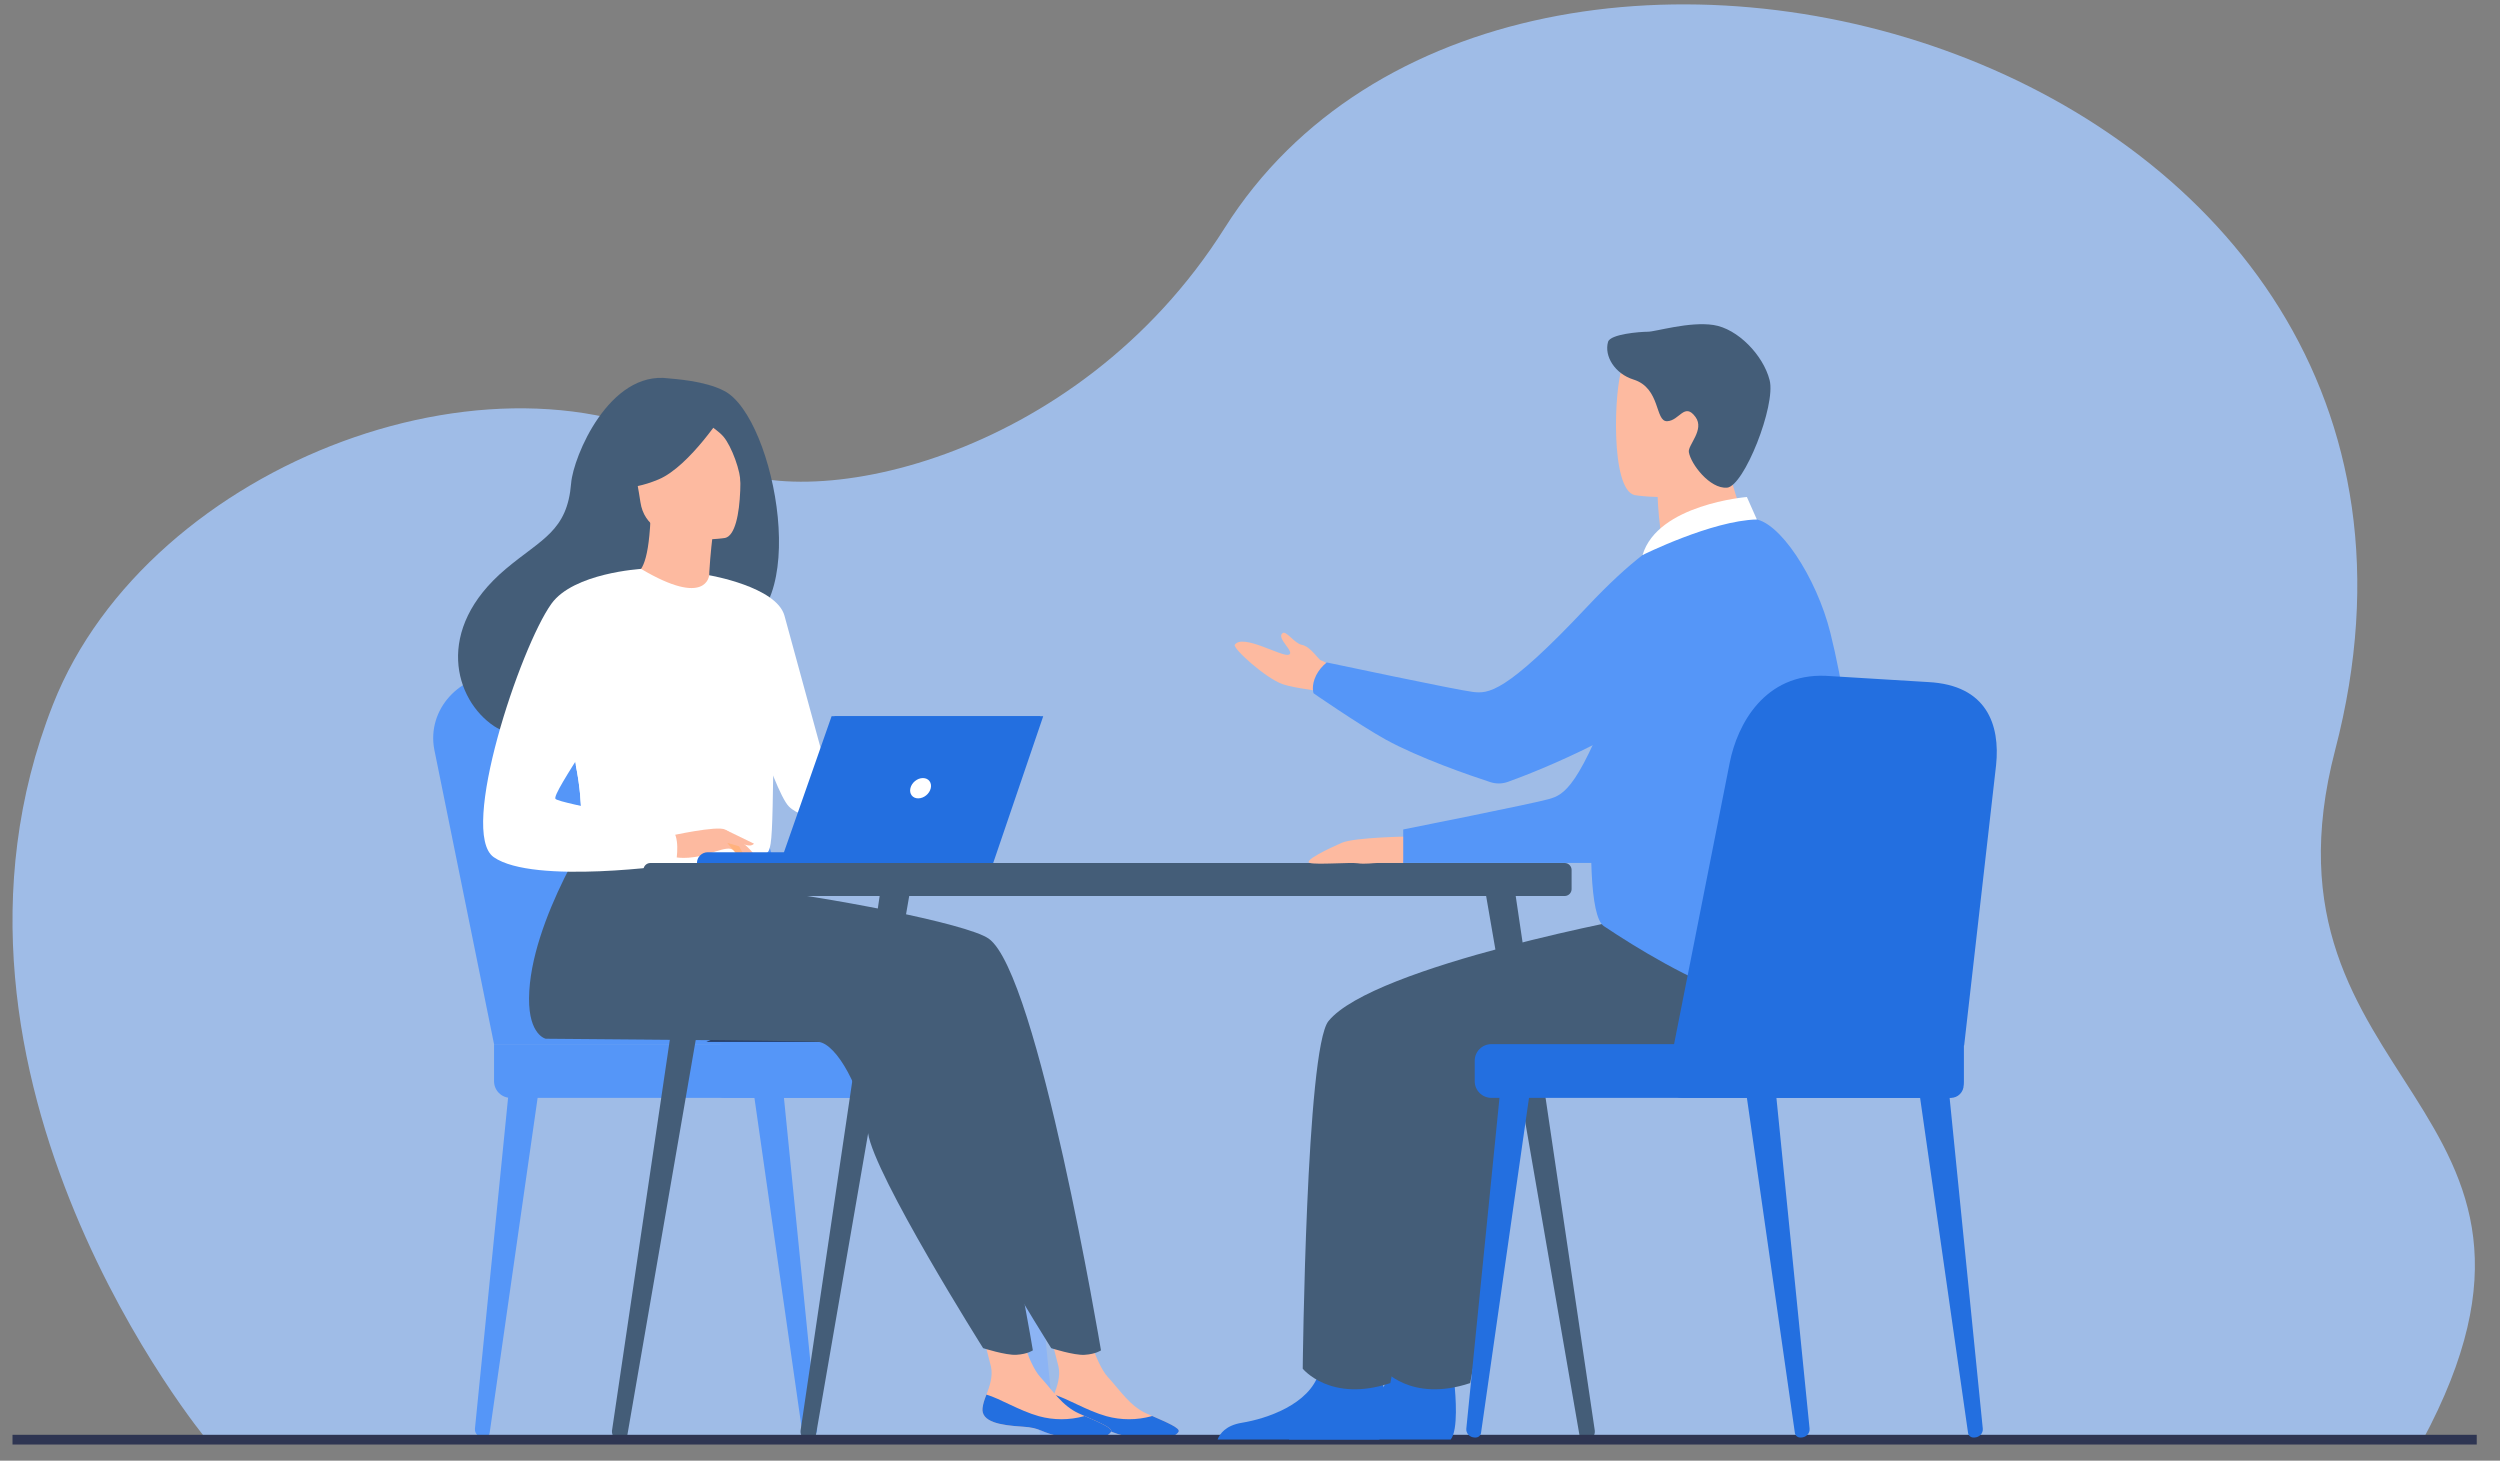 <svg width="89" height="52" viewBox="0 0 89 52" fill="none" xmlns="http://www.w3.org/2000/svg">
<rect x="0" y="0" width="89" height="52" fill="#808080" stroke="none"/>
<g id="Frame" clip-path="url(#clip0_766_2180)">
<path id="Vector" d="M7.372 51.269C7.372 51.269 -3.354 38.362 1.888 25.075C5.305 16.414 18.122 11.669 25.357 16.414C28.438 18.436 38.322 16.483 43.6 8.114C53.856 -8.147 89.651 1.729 83.133 26.696C79.98 38.778 92.731 39.216 86.234 51.294L7.372 51.269Z" fill="#9FBCE7"/>
<path id="Vector_2" d="M28.765 51.176H28.787C28.967 51.173 29.106 51.027 29.088 50.858L27.891 38.909L26.846 39.002L28.565 51.015C28.574 51.062 28.598 51.103 28.635 51.133C28.672 51.163 28.718 51.178 28.765 51.176Z" fill="#5596F8"/>
<path id="Vector_3" d="M17.231 51.176H17.209C17.029 51.173 16.89 51.027 16.908 50.858L18.105 38.909L19.151 39.002L17.431 51.015C17.423 51.062 17.398 51.104 17.361 51.133C17.324 51.163 17.278 51.178 17.231 51.176Z" fill="#5596F8"/>
<path id="Vector_4" d="M37.217 51.176H37.239C37.418 51.173 37.557 51.027 37.54 50.858L36.342 38.909L35.297 39.002L37.017 51.015C37.025 51.062 37.05 51.103 37.086 51.133C37.123 51.163 37.169 51.178 37.217 51.176Z" fill="#8CB4F4"/>
<path id="Vector_5" d="M17.588 37.172L15.461 26.684C15.189 25.264 16.366 23.966 17.896 24.001L21.996 24.094C22.686 24.11 23.352 24.344 23.899 24.765C24.445 25.185 24.843 25.768 25.035 26.43L28.146 37.172H17.588Z" fill="#5596F8"/>
<path id="Vector_6" d="M18.873 37.172L16.746 26.684C16.474 25.264 17.652 23.966 19.181 24.001L23.281 24.094C23.971 24.11 24.637 24.345 25.183 24.765C25.73 25.185 26.128 25.768 26.319 26.43L29.43 37.172H18.873Z" fill="#5596F8"/>
<path id="Vector_7" d="M34.404 39.084H18.181C18.023 39.084 17.873 39.022 17.762 38.911C17.651 38.8 17.588 38.649 17.588 38.492V37.17H34.404C34.561 37.17 34.711 37.232 34.822 37.343C34.934 37.454 34.996 37.605 34.996 37.762V38.49C34.996 38.568 34.981 38.645 34.951 38.718C34.922 38.789 34.878 38.855 34.823 38.91C34.768 38.965 34.703 39.009 34.631 39.039C34.559 39.069 34.481 39.084 34.404 39.084Z" fill="#5596F8"/>
<path id="Vector_8" d="M25.793 39.084H36.134C36.398 39.084 36.611 38.87 36.611 38.607V37.648C36.611 37.385 36.398 37.171 36.134 37.171H25.793C25.529 37.171 25.315 37.385 25.315 37.648V38.607C25.315 38.87 25.529 39.084 25.793 39.084Z" fill="#5596F8"/>
<path id="Vector_9" d="M31.721 34.975C30.843 36.501 29.739 37.09 29.739 37.09H25.146C25.146 37.09 32.39 33.812 31.721 34.975Z" fill="#233862"/>
<path id="Vector_10" d="M37.384 50.134C37.334 50.615 38.005 50.74 38.782 50.787C39.559 50.834 39.324 50.99 40.386 51.195C41.448 51.399 41.88 51.112 41.958 50.969C42.029 50.842 41.535 50.637 41.01 50.406C40.944 50.377 40.877 50.347 40.811 50.318C40.22 50.05 39.892 49.514 39.434 49.016C39 48.544 38.599 47.041 38.599 47.041L37.154 46.718C37.154 46.718 37.547 48.069 37.681 48.646C37.761 48.985 37.634 49.362 37.522 49.649C37.462 49.805 37.401 49.965 37.384 50.134Z" fill="#FDBAA0"/>
<path id="Vector_11" d="M38.781 50.786C39.559 50.834 39.323 50.99 40.386 51.194C41.447 51.398 41.879 51.112 41.958 50.969C42.028 50.841 41.535 50.637 41.009 50.406L41.001 50.415C40.473 50.561 39.915 50.562 39.386 50.416C38.685 50.218 38.006 49.79 37.522 49.648C37.462 49.804 37.401 49.964 37.383 50.134C37.335 50.615 38.005 50.739 38.781 50.786Z" fill="#236FE0"/>
<path id="Vector_12" d="M35.195 33.414C34.417 32.869 29.275 31.896 26.65 31.615L23.747 29.099C23.747 29.099 21.278 32.752 21.26 35.547C21.251 36.849 21.852 36.98 21.852 36.98C21.852 36.98 31.151 37.049 31.559 37.091C32.226 37.159 33.106 38.82 33.326 40.332C33.546 41.844 37.424 47.995 37.424 47.995C37.424 47.995 38.233 48.254 38.607 48.232C39.009 48.208 39.195 48.073 39.195 48.073C39.195 48.073 36.949 34.642 35.195 33.414Z" fill="#445D78"/>
<path id="Vector_13" d="M34.98 50.134C34.93 50.615 35.6 50.739 36.377 50.786C37.155 50.834 36.92 50.99 37.982 51.194C39.044 51.398 39.476 51.112 39.554 50.969C39.624 50.841 39.131 50.637 38.605 50.406C38.539 50.377 38.473 50.347 38.407 50.318C37.815 50.05 37.487 49.514 37.029 49.016C36.596 48.543 36.195 47.04 36.195 47.04L34.75 46.716C34.75 46.716 35.142 48.068 35.277 48.644C35.357 48.983 35.23 49.36 35.118 49.647C35.058 49.805 34.997 49.964 34.98 50.134Z" fill="#FDBAA0"/>
<path id="Vector_14" d="M36.377 50.786C37.154 50.834 36.919 50.99 37.981 51.194C39.043 51.398 39.475 51.112 39.554 50.969C39.624 50.841 39.13 50.637 38.605 50.406L38.596 50.415C38.068 50.561 37.511 50.562 36.982 50.416C36.28 50.218 35.602 49.79 35.118 49.648C35.057 49.804 34.996 49.964 34.979 50.134C34.929 50.615 35.6 50.739 36.377 50.786Z" fill="#236FE0"/>
<path id="Vector_15" d="M32.768 33.414C32.093 32.941 30.061 32.573 27.818 32.299C27.515 32.262 27.231 32.134 27.002 31.932C26.773 31.73 26.611 31.464 26.538 31.168L21.322 29.098C21.322 29.098 18.852 32.751 18.834 35.545C18.825 36.848 19.426 36.979 19.426 36.979C19.426 36.979 28.726 37.048 29.133 37.09C29.801 37.158 30.68 38.819 30.901 40.331C31.121 41.843 34.999 47.994 34.999 47.994C34.999 47.994 35.807 48.253 36.181 48.231C36.583 48.207 36.77 48.072 36.77 48.072C36.77 48.072 34.521 34.643 32.768 33.414Z" fill="#445D78"/>
<path id="Vector_16" d="M25.79 13.92C25.073 13.544 23.982 13.494 23.805 13.47C21.685 13.185 20.409 16.263 20.333 17.197C20.195 18.917 19.285 19.178 18.005 20.255C15.436 22.414 16.189 24.922 17.594 25.854C18.437 26.413 19.922 25.854 19.922 25.854C19.943 25.868 23.985 23.597 25.978 22.501C28.964 22.073 27.616 14.878 25.79 13.92Z" fill="#445D78"/>
<path id="Vector_17" d="M25.347 21.439C25.356 21.444 24.405 21.876 23.718 21.65C23.072 21.437 22.503 20.465 22.512 20.464C22.792 20.423 23.077 20.146 23.157 18.51L23.281 18.542L25.369 19.069C25.369 19.069 25.287 19.729 25.252 20.354C25.224 20.878 25.23 21.377 25.347 21.439Z" fill="#FDBAA0"/>
<path id="Vector_18" d="M25.814 19.151C25.814 19.151 23.053 19.6 22.799 17.877C22.546 16.154 22.019 15.053 23.771 14.694C25.523 14.335 25.963 14.941 26.188 15.495C26.412 16.049 26.526 18.99 25.814 19.151Z" fill="#FDBAA0"/>
<path id="Vector_19" d="M25.816 14.623C25.816 14.623 24.562 16.6 23.443 17.068C22.324 17.537 21.773 17.299 21.773 17.299C22.109 16.747 22.328 16.132 22.415 15.492C22.434 15.342 22.492 15.2 22.584 15.08C22.676 14.96 22.799 14.866 22.939 14.81C23.743 14.489 25.297 13.981 25.816 14.623Z" fill="#445D78"/>
<path id="Vector_20" d="M24.717 14.815C24.717 14.815 25.45 15.193 25.754 15.543C26.046 15.884 26.383 16.808 26.36 17.222C26.36 17.222 26.722 15.235 25.967 14.551C25.166 13.827 24.717 14.815 24.717 14.815Z" fill="#445D78"/>
<path id="Vector_21" d="M27.555 25.645C27.471 31.252 27.532 30.08 26.917 30.612C26.769 30.74 26.353 30.816 25.806 30.853C24.084 30.967 21.06 30.683 20.945 30.366C20.548 29.267 20.828 28.925 20.498 27.242C20.464 27.063 20.421 26.87 20.371 26.658C20.095 25.503 19.826 25.11 20.806 23.253C21.694 21.57 22.739 20.204 22.822 20.253C25.166 21.643 25.246 20.478 25.246 20.478C25.246 20.478 27.597 22.911 27.555 25.645Z" fill="white"/>
<path id="Vector_22" d="M25.246 20.479C25.246 20.479 27.645 20.885 27.928 21.922C28.211 22.959 29.878 29.058 29.878 29.058C29.878 29.058 28.652 29.278 28.086 28.712C27.519 28.146 26.114 23.463 26.114 23.463L25.246 20.479Z" fill="white"/>
<path id="Vector_23" d="M25.808 30.853C24.085 30.967 21.062 30.684 20.947 30.367C20.549 29.267 20.83 28.926 20.5 27.243L21.329 24.908C21.329 24.908 21.192 27.508 21.96 28.192C22.727 28.875 25.102 29.512 25.475 30.083C25.655 30.356 25.773 30.632 25.808 30.853Z" fill="white"/>
<path id="Vector_24" d="M23.838 29.76C23.838 29.76 25.536 29.382 25.809 29.532C26.084 29.683 26.753 30.231 26.837 30.422C26.921 30.613 26.227 30.277 26.001 30.217C25.855 30.178 25.471 30.312 25.28 30.376C24.479 30.643 23.988 30.506 23.988 30.506L23.838 29.76Z" fill="#FDBAA0"/>
<path id="Vector_25" d="M22.822 20.254C22.822 20.254 20.419 20.394 19.63 21.494C18.519 23.041 16.316 29.637 17.578 30.516C19.001 31.506 24.053 30.775 24.053 30.775C24.053 30.775 24.221 29.99 23.987 29.611C23.753 29.231 19.953 28.618 19.777 28.442C19.602 28.267 21.97 25.026 21.97 24.5C21.97 23.974 22.822 20.254 22.822 20.254Z" fill="white"/>
<path id="Vector_26" d="M25.889 30.006C25.889 30.006 26.244 30.464 26.361 30.519C26.478 30.574 26.552 30.56 26.552 30.56L26.312 30.129L25.889 30.006Z" fill="#FFB27D"/>
<path id="Vector_27" d="M25.807 29.532L26.841 30.034C26.841 30.034 26.797 30.106 26.67 30.1C26.542 30.095 26.221 29.977 26.221 29.977L25.807 29.532Z" fill="#FDBAA0"/>
<path id="Vector_28" d="M29.616 30.722H24.812C24.812 30.621 24.853 30.523 24.925 30.452C24.996 30.38 25.094 30.34 25.195 30.34H29.616V30.722Z" fill="#236FE0"/>
<path id="Vector_29" d="M29.605 25.497H37.032L35.25 30.723H27.775L29.605 25.497Z" fill="#236FE0"/>
<path id="Vector_30" d="M37.139 25.497L35.358 30.723H27.883L29.712 25.497H37.139Z" fill="#236FE0"/>
<path id="Vector_31" d="M33.135 28.061C33.089 28.261 32.889 28.422 32.688 28.422C32.487 28.422 32.364 28.261 32.41 28.061C32.456 27.861 32.656 27.699 32.856 27.699C33.057 27.699 33.181 27.861 33.135 28.061Z" fill="white"/>
<path id="Vector_32" d="M55.701 30.723H23.154C23.017 30.723 22.906 30.834 22.906 30.97V31.651C22.906 31.787 23.017 31.898 23.154 31.898H55.701C55.838 31.898 55.949 31.787 55.949 31.651V30.97C55.949 30.834 55.838 30.723 55.701 30.723Z" fill="#445D78"/>
<path id="Vector_33" d="M56.497 51.263H56.511C56.55 51.259 56.588 51.247 56.623 51.228C56.657 51.209 56.687 51.183 56.712 51.152C56.736 51.121 56.755 51.086 56.765 51.048C56.776 51.01 56.779 50.971 56.775 50.931L53.874 31.321L52.812 31.353L56.225 51.069C56.237 51.13 56.272 51.184 56.322 51.22C56.373 51.256 56.435 51.272 56.497 51.263Z" fill="#445D78"/>
<path id="Vector_34" d="M22.065 51.263H22.051C22.012 51.259 21.974 51.247 21.939 51.228C21.905 51.209 21.874 51.183 21.85 51.152C21.825 51.121 21.807 51.086 21.797 51.048C21.786 51.01 21.783 50.971 21.787 50.931L24.688 31.321L25.749 31.353L22.337 51.069C22.325 51.13 22.29 51.184 22.239 51.22C22.189 51.256 22.126 51.272 22.065 51.263Z" fill="#445D78"/>
<path id="Vector_35" d="M28.778 51.263H28.764C28.725 51.259 28.687 51.247 28.652 51.228C28.618 51.209 28.587 51.183 28.563 51.152C28.538 51.121 28.52 51.086 28.509 51.048C28.499 51.01 28.495 50.971 28.5 50.931L31.401 31.321L32.462 31.353L29.05 51.069C29.038 51.13 29.003 51.184 28.952 51.22C28.902 51.256 28.839 51.272 28.778 51.263Z" fill="#445D78"/>
<path id="Vector_36" d="M88.427 51.078H-1.713C-1.781 51.078 -1.836 51.133 -1.836 51.201V51.302C-1.836 51.37 -1.781 51.425 -1.713 51.425H88.427C88.495 51.425 88.55 51.37 88.55 51.302V51.201C88.55 51.133 88.495 51.078 88.427 51.078Z" fill="#2E3552"/>
<path id="Vector_37" d="M45.889 51.248H51.644C51.921 50.911 51.819 49.666 51.777 49.259C51.768 49.178 51.763 49.13 51.763 49.13C51.763 49.13 49.797 47.559 49.527 48.762C49.519 48.8 49.509 48.836 49.498 48.873C49.158 49.998 47.632 50.508 46.751 50.651C46.179 50.745 45.967 51.041 45.889 51.248Z" fill="#236FE0"/>
<path id="Vector_38" d="M61.592 32.568C61.384 32.568 51.733 34.379 50.137 36.352C49.339 37.34 49.221 48.725 49.221 48.725C49.221 48.725 50.208 49.947 52.338 49.238C52.338 49.238 53.901 41.447 53.785 39.084C53.753 38.43 60.379 38.988 61.592 38.676C62.804 38.363 65.767 35.727 65.114 34.444C64.462 33.16 61.592 32.568 61.592 32.568Z" fill="#445D78"/>
<path id="Vector_39" d="M50.179 29.779C50.179 29.779 48.234 29.805 47.772 30.002C47.311 30.199 46.378 30.652 46.628 30.721C46.878 30.791 48.07 30.693 48.328 30.732C48.585 30.772 48.903 30.721 49.061 30.721H49.954L50.179 29.779Z" fill="#FDBAA0"/>
<path id="Vector_40" d="M47.903 25.114C47.903 25.114 47.24 24.64 46.596 24.548C46.228 24.496 45.871 24.43 45.655 24.354C45.06 24.145 43.869 23.076 43.96 22.951C44.249 22.549 45.638 23.399 45.88 23.308C46.123 23.217 45.414 22.714 45.661 22.537C45.788 22.444 46.09 22.907 46.337 22.954C46.67 23.018 46.93 23.486 47.03 23.511C47.225 23.559 48.08 24.194 48.08 24.194L47.903 25.114Z" fill="#FDBAA0"/>
<path id="Vector_41" d="M60.631 19.582C60.631 19.582 59.149 20.041 57.689 24.057C56.229 28.073 55.675 28.29 55.144 28.446C54.613 28.602 49.955 29.529 49.955 29.529V30.721H57.133C57.133 30.721 59.824 28.164 60.631 26.442C61.438 24.721 60.631 19.582 60.631 19.582Z" fill="#5596F8"/>
<path id="Vector_42" d="M43.346 51.248H49.101C49.378 50.911 49.276 49.666 49.234 49.259C49.225 49.178 49.219 49.13 49.219 49.13C49.219 49.13 47.254 47.559 46.984 48.762C46.976 48.8 46.966 48.836 46.955 48.873C46.615 49.998 45.089 50.508 44.208 50.651C43.636 50.745 43.424 51.041 43.346 51.248Z" fill="#236FE0"/>
<path id="Vector_43" d="M58.748 32.568C58.54 32.568 48.889 34.379 47.293 36.352C46.496 37.34 46.377 48.725 46.377 48.725C46.377 48.725 47.364 49.947 49.495 49.238C49.495 49.238 51.057 41.447 50.941 39.084C50.909 38.43 57.535 38.988 58.748 38.676C59.961 38.363 62.923 35.727 62.271 34.444C61.618 33.16 58.748 32.568 58.748 32.568Z" fill="#445D78"/>
<path id="Vector_44" d="M59.352 20.854C60.046 20.797 60.774 20.612 61.403 20.408C62.19 20.153 62.823 19.781 62.415 19.063C62.038 18.401 61.429 16.923 61.47 15.698L60.007 16.877L59.013 17.677C59.013 17.677 59.017 18.149 59.126 18.976C59.146 19.126 59.169 19.289 59.196 19.463C59.207 19.532 59.197 19.602 59.169 19.666C59.139 19.729 59.092 19.782 59.033 19.819L59.011 19.833C58.516 20.141 58.771 20.902 59.352 20.854Z" fill="#FDBAA0"/>
<path id="Vector_45" d="M58.194 17.626C58.194 17.626 61.603 18.192 61.923 16.065C62.243 13.939 62.899 12.581 60.736 12.13C58.573 11.678 58.027 12.426 57.747 13.109C57.468 13.793 57.316 17.423 58.194 17.626Z" fill="#FDBAA0"/>
<path id="Vector_46" d="M57.247 12.17C57.101 12.682 57.493 13.305 58.15 13.511C59.127 13.815 58.911 15.011 59.35 14.995C59.79 14.979 59.967 14.308 60.359 14.844C60.694 15.301 60.081 15.844 60.123 16.095C60.195 16.525 60.87 17.406 61.479 17.362C62.087 17.318 63.226 14.429 62.999 13.535C62.771 12.641 61.86 11.699 60.997 11.569C60.135 11.439 58.938 11.81 58.661 11.81C58.385 11.81 57.325 11.893 57.247 12.17Z" fill="#445D78"/>
<path id="Vector_47" d="M65.162 22.532C64.67 20.551 63.308 18.474 62.387 18.474C60.818 18.477 58.562 18.89 57.652 21.134C56.982 22.787 56.086 32.294 57.097 32.97C59.409 34.516 64.767 37.671 65.718 34.453C66.591 31.505 66.017 25.97 65.162 22.532Z" fill="#5596F8"/>
<path id="Vector_48" d="M61.35 20.56C61.246 20.29 61.08 20.047 60.865 19.852C60.651 19.657 60.393 19.515 60.114 19.437C59.834 19.359 59.54 19.348 59.255 19.404C58.971 19.46 58.703 19.582 58.474 19.76C57.941 20.174 57.289 20.763 56.502 21.601C53.574 24.716 52.979 24.696 52.429 24.632C51.879 24.568 47.233 23.583 47.233 23.583C47.075 23.707 46.947 23.863 46.855 24.041C46.668 24.42 46.762 24.678 46.762 24.678C46.58 24.561 48.409 25.82 49.319 26.322C50.522 26.986 52.333 27.607 53.054 27.843C53.259 27.91 53.48 27.907 53.682 27.834C54.753 27.448 58.349 26.043 61.277 23.605C62.048 22.962 61.765 21.638 61.35 20.56Z" fill="#5596F8"/>
<path id="Vector_49" d="M62.544 18.493L62.189 17.693C62.189 17.693 59.009 17.952 58.475 19.76C58.475 19.76 60.939 18.532 62.544 18.493Z" fill="white"/>
<path id="Vector_50" d="M70.263 51.176H70.285C70.465 51.173 70.604 51.027 70.587 50.858L69.389 38.909L68.344 39.002L70.063 51.015C70.072 51.062 70.096 51.104 70.133 51.133C70.17 51.163 70.216 51.178 70.263 51.176Z" fill="#236FE0"/>
<path id="Vector_51" d="M64.097 51.176H64.119C64.299 51.173 64.438 51.027 64.421 50.858L63.223 38.909L62.178 39.002L63.898 51.015C63.906 51.062 63.931 51.103 63.967 51.133C64.004 51.163 64.05 51.178 64.097 51.176Z" fill="#236FE0"/>
<path id="Vector_52" d="M52.524 51.176H52.502C52.322 51.173 52.183 51.027 52.201 50.858L53.399 38.909L54.444 39.002L52.724 51.015C52.716 51.062 52.691 51.103 52.654 51.133C52.618 51.163 52.571 51.178 52.524 51.176Z" fill="#236FE0"/>
<path id="Vector_53" d="M69.924 37.217L71.061 27.237C71.21 25.799 70.728 24.391 68.651 24.282L64.996 24.059C62.829 23.97 61.851 25.77 61.577 27.157L59.408 38.127L69.924 37.217Z" fill="#236FE0"/>
<path id="Vector_54" d="M53.093 37.171H69.908V38.492C69.908 38.649 69.846 38.799 69.734 38.91C69.623 39.021 69.473 39.084 69.315 39.084H53.093C52.935 39.084 52.785 39.021 52.674 38.91C52.562 38.799 52.5 38.649 52.5 38.492V37.763C52.5 37.606 52.562 37.455 52.674 37.344C52.785 37.233 52.935 37.171 53.093 37.171Z" fill="#236FE0"/>
<path id="Vector_55" d="M59.868 37.171H69.907V38.624C69.908 38.684 69.896 38.744 69.873 38.8C69.85 38.856 69.816 38.907 69.773 38.95C69.731 38.993 69.68 39.027 69.624 39.05C69.568 39.073 69.508 39.085 69.447 39.085H59.868C59.746 39.085 59.629 39.037 59.543 38.95C59.457 38.864 59.408 38.747 59.408 38.626V37.632C59.408 37.572 59.42 37.512 59.443 37.456C59.466 37.4 59.5 37.349 59.542 37.306C59.585 37.263 59.636 37.229 59.692 37.206C59.748 37.183 59.808 37.171 59.868 37.171Z" fill="#236FE0"/>
</g>
<defs>
<clipPath id="clip0_766_2180">
<rect width="87.727" height="51.269" fill="white" transform="translate(0.445 0.156)"/>
</clipPath>
</defs>
</svg>
